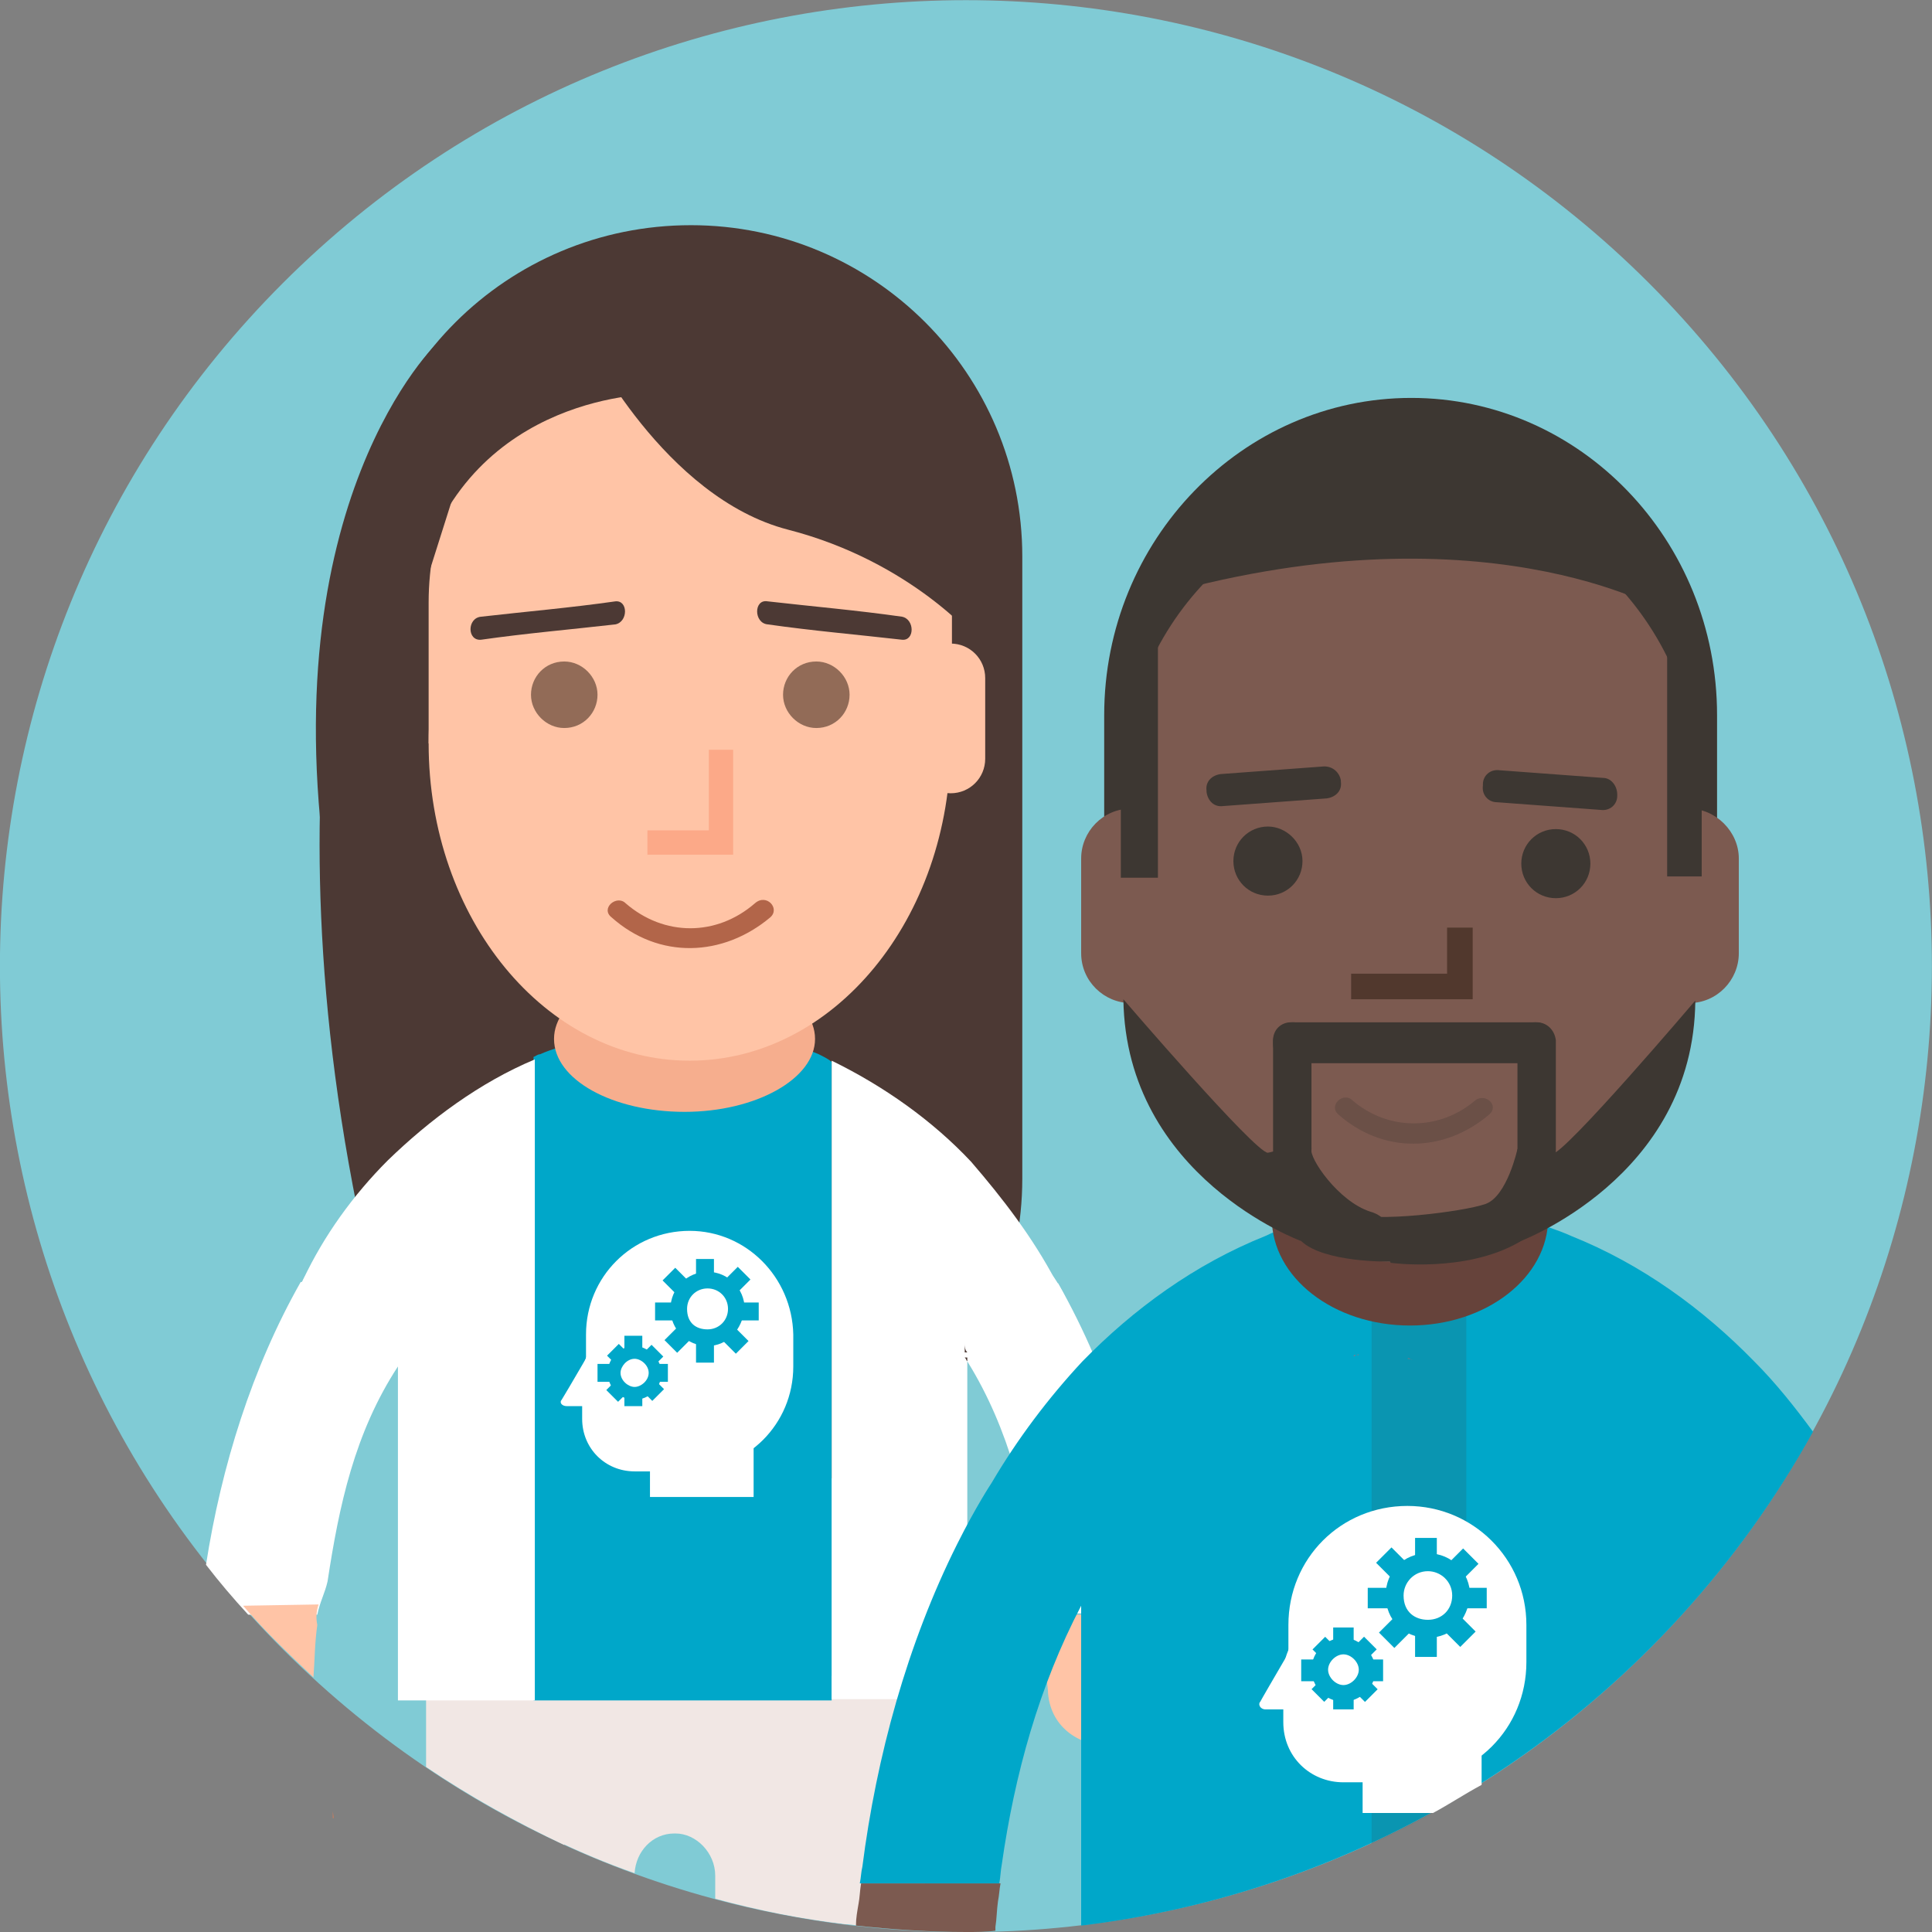<svg width="408" height="408" viewBox="0 0 408 408" fill="none" xmlns="http://www.w3.org/2000/svg">
<rect x="0" y="0" width="408" height="408" fill="#808080" stroke="none"/>
<g clip-path="url(#clip0_545_2722)">
<path d="M348.23 348.281C427.896 268.615 427.896 139.451 348.23 59.784C268.563 -19.882 139.399 -19.882 59.733 59.784C-19.933 139.451 -19.933 268.615 59.733 348.281C139.399 427.947 268.563 427.947 348.23 348.281Z" fill="#80CBD5"/>
<path d="M145.908 47.555C106.999 47.555 75.656 78.898 75.656 117.537V248.583C75.656 287.492 106.999 318.835 145.908 318.835C184.546 318.835 215.889 287.492 215.889 248.853V117.537C215.889 78.898 184.546 47.555 145.908 47.555Z" fill="#4C3934"/>
<path d="M79.978 275.332L78.627 98.623C78.627 98.623 52.688 165.902 79.978 275.332Z" fill="#4C3934"/>
<mask id="mask0_545_2722" style="mask-type:alpha" maskUnits="userSpaceOnUse" x="-1668" y="-184" width="3920" height="768">
<path fill-rule="evenodd" clip-rule="evenodd" d="M-1667.12 583.899H2251.3V-183.465H-1667.12V583.899Z" fill="white"/>
</mask>
<g mask="url(#mask0_545_2722)">
<path fill-rule="evenodd" clip-rule="evenodd" d="M174.008 353.96H101.324V380.17C111.592 386.114 122.4 391.518 134.018 395.571C134.288 390.978 137.801 387.195 142.394 387.195H142.665C146.988 387.195 151.041 391.248 151.041 396.111V400.975C159.957 403.407 169.414 405.298 178.871 406.379V353.96H174.008Z" fill="#F1E7E4"/>
</g>
<mask id="mask1_545_2722" style="mask-type:alpha" maskUnits="userSpaceOnUse" x="-1668" y="-184" width="3920" height="768">
<path fill-rule="evenodd" clip-rule="evenodd" d="M-1667.12 583.899H2251.3V-183.465H-1667.12V583.899Z" fill="white"/>
</mask>
<g mask="url(#mask1_545_2722)">
<path fill-rule="evenodd" clip-rule="evenodd" d="M195.087 397.463L194.547 353.96H161.312V403.407C172.391 405.839 183.739 407.19 195.358 407.73V398.273V397.463H195.087Z" fill="#F1E7E4"/>
</g>
<mask id="mask2_545_2722" style="mask-type:alpha" maskUnits="userSpaceOnUse" x="-1668" y="-184" width="3920" height="768">
<path fill-rule="evenodd" clip-rule="evenodd" d="M-1667.12 583.899H2251.3V-183.465H-1667.12V583.899Z" fill="white"/>
</mask>
<g mask="url(#mask2_545_2722)">
<path fill-rule="evenodd" clip-rule="evenodd" d="M89.977 353.96V373.145C99.163 379.359 108.89 384.763 119.158 389.627V353.96H89.977Z" fill="#F1E7E4"/>
</g>
<mask id="mask3_545_2722" style="mask-type:alpha" maskUnits="userSpaceOnUse" x="-1668" y="-184" width="3920" height="768">
<path fill-rule="evenodd" clip-rule="evenodd" d="M-1667.12 583.899H2251.3V-183.465H-1667.12V583.899Z" fill="white"/>
</mask>
<g mask="url(#mask3_545_2722)">
<path fill-rule="evenodd" clip-rule="evenodd" d="M142.938 213.457C143.208 213.457 143.478 213.457 143.748 213.727C143.208 213.187 142.938 213.187 142.938 213.457Z" fill="#B16871"/>
</g>
<mask id="mask4_545_2722" style="mask-type:alpha" maskUnits="userSpaceOnUse" x="-1668" y="-184" width="3920" height="768">
<path fill-rule="evenodd" clip-rule="evenodd" d="M-1667.12 583.899H2251.3V-183.465H-1667.12V583.899Z" fill="white"/>
</mask>
<g mask="url(#mask4_545_2722)">
<path fill-rule="evenodd" clip-rule="evenodd" d="M142.938 221.563C143.208 221.293 143.478 221.293 143.748 221.293C144.018 221.023 143.748 221.023 142.938 221.563Z" fill="#B16871"/>
</g>
<mask id="mask5_545_2722" style="mask-type:alpha" maskUnits="userSpaceOnUse" x="-1668" y="-184" width="3920" height="768">
<path fill-rule="evenodd" clip-rule="evenodd" d="M-1667.12 583.899H2251.3V-183.465H-1667.12V583.899Z" fill="white"/>
</mask>
<g mask="url(#mask5_545_2722)">
<path fill-rule="evenodd" clip-rule="evenodd" d="M142.938 213.727C143.208 213.457 143.748 213.457 144.018 213.457C144.018 213.187 143.748 213.187 142.938 213.727Z" fill="#B16871"/>
</g>
<mask id="mask6_545_2722" style="mask-type:alpha" maskUnits="userSpaceOnUse" x="-1668" y="-184" width="3920" height="768">
<path fill-rule="evenodd" clip-rule="evenodd" d="M-1667.12 583.899H2251.3V-183.465H-1667.12V583.899Z" fill="white"/>
</mask>
<g mask="url(#mask6_545_2722)">
<path fill-rule="evenodd" clip-rule="evenodd" d="M219.676 340.721H219.946C219.946 340.18 219.676 339.91 219.676 339.37V340.721Z" fill="#FFC4A6"/>
</g>
<mask id="mask7_545_2722" style="mask-type:alpha" maskUnits="userSpaceOnUse" x="-1668" y="-184" width="3920" height="768">
<path fill-rule="evenodd" clip-rule="evenodd" d="M-1667.12 583.899H2251.3V-183.465H-1667.12V583.899Z" fill="white"/>
</mask>
<g mask="url(#mask7_545_2722)">
<path fill-rule="evenodd" clip-rule="evenodd" d="M244.259 339.91V340.991H219.941C219.941 341.802 220.212 342.612 220.212 343.423C220.752 348.286 220.752 352.069 221.292 356.933C221.833 372.334 246.421 372.874 245.88 356.933C246.421 353.15 245.88 348.827 245.34 344.233C244.8 342.882 244.259 341.802 244.259 339.91Z" fill="#FFC4A6"/>
</g>
<mask id="mask8_545_2722" style="mask-type:alpha" maskUnits="userSpaceOnUse" x="-1668" y="-184" width="3920" height="768">
<path fill-rule="evenodd" clip-rule="evenodd" d="M-1667.12 583.899H2251.3V-183.465H-1667.12V583.899Z" fill="white"/>
</mask>
<g mask="url(#mask8_545_2722)">
<path fill-rule="evenodd" clip-rule="evenodd" d="M172.926 222.644C170.494 221.563 168.063 220.753 164.55 219.672C159.146 217.78 154.823 219.131 151.851 223.454H135.098C132.667 219.131 128.343 217.78 122.399 219.672C119.427 220.753 116.455 221.563 114.023 222.644C113.482 222.644 112.942 223.184 112.672 223.184V359.094H175.628V224.265C175.088 223.725 174.007 223.184 172.926 222.644Z" fill="#00A7C9"/>
</g>
<mask id="mask9_545_2722" style="mask-type:alpha" maskUnits="userSpaceOnUse" x="-1668" y="-184" width="3920" height="768">
<path fill-rule="evenodd" clip-rule="evenodd" d="M-1667.12 583.899H2251.3V-183.465H-1667.12V583.899Z" fill="white"/>
</mask>
<g mask="url(#mask9_545_2722)">
<path fill-rule="evenodd" clip-rule="evenodd" d="M69.173 333.966C71.605 318.024 74.847 302.623 84.034 288.572V359.094H112.945V223.725C101.326 228.588 90.789 236.424 81.872 245.07C74.577 252.366 68.362 261.012 64.039 270.199L64.579 270.739H63.499C53.231 288.842 46.746 309.648 43.504 330.453C46.206 333.966 49.178 337.478 52.42 340.991H67.011C67.552 338.289 68.632 336.397 69.173 333.966Z" fill="white"/>
</g>
<mask id="mask10_545_2722" style="mask-type:alpha" maskUnits="userSpaceOnUse" x="-1668" y="-184" width="3920" height="768">
<path fill-rule="evenodd" clip-rule="evenodd" d="M-1667.12 583.899H2251.3V-183.465H-1667.12V583.899Z" fill="white"/>
</mask>
<g mask="url(#mask10_545_2722)">
<path fill-rule="evenodd" clip-rule="evenodd" d="M204.001 287.762V286.951H203.461C203.731 287.221 203.731 287.492 204.001 287.762Z" fill="white"/>
</g>
<mask id="mask11_545_2722" style="mask-type:alpha" maskUnits="userSpaceOnUse" x="-1668" y="-184" width="3920" height="768">
<path fill-rule="evenodd" clip-rule="evenodd" d="M-1667.12 583.899H2251.3V-183.465H-1667.12V583.899Z" fill="white"/>
</mask>
<g mask="url(#mask11_545_2722)">
<path fill-rule="evenodd" clip-rule="evenodd" d="M223.458 271.009H222.377L222.918 270.469C218.054 261.282 211.839 253.176 205.084 245.34C196.979 236.694 186.711 229.399 175.633 223.995V358.824H204.274V287.491C204.004 287.221 204.004 286.951 203.733 286.681V285.6V283.709C203.733 284.249 203.733 285.06 204.274 285.6H203.733V286.681H204.274V287.491C213.19 301.812 216.973 318.024 219.135 333.965C219.675 335.857 219.675 338.289 220.216 340.72H244.804C244.804 338.829 244.263 336.938 244.263 335.046C241.291 313.16 234.536 290.464 223.458 271.009Z" fill="white"/>
</g>
<mask id="mask12_545_2722" style="mask-type:alpha" maskUnits="userSpaceOnUse" x="-1668" y="-184" width="3920" height="768">
<path fill-rule="evenodd" clip-rule="evenodd" d="M-1667.12 583.899H2251.3V-183.465H-1667.12V583.899Z" fill="white"/>
</mask>
<g mask="url(#mask12_545_2722)">
<path fill-rule="evenodd" clip-rule="evenodd" d="M67.278 338.829L51.336 339.099C55.929 344.503 61.063 349.367 66.197 354.23C66.467 350.448 66.467 346.935 67.007 343.152C66.737 341.801 66.737 340.45 67.278 338.829Z" fill="#FFC4A6"/>
<mask id="mask13_545_2722" style="mask-type:alpha" maskUnits="userSpaceOnUse" x="-1668" y="-184" width="3920" height="768">
<path fill-rule="evenodd" clip-rule="evenodd" d="M-1667.12 583.899H2251.3V-183.465H-1667.12V583.899Z" fill="white"/>
</mask>
<g mask="url(#mask13_545_2722)">
<path fill-rule="evenodd" clip-rule="evenodd" d="M129.156 280.736C128.616 279.656 127.805 279.656 127.265 280.736C126.724 281.817 119.159 294.787 118.618 295.597C118.078 296.138 118.618 296.948 119.699 296.948H136.992C138.073 296.948 138.343 295.868 138.073 295.597C137.262 294.787 129.696 281.817 129.156 280.736Z" fill="white"/>
</g>
<mask id="mask14_545_2722" style="mask-type:alpha" maskUnits="userSpaceOnUse" x="-1668" y="-184" width="3920" height="768">
<path fill-rule="evenodd" clip-rule="evenodd" d="M-1667.12 583.899H2251.3V-183.465H-1667.12V583.899Z" fill="white"/>
</mask>
<g mask="url(#mask14_545_2722)">
<path fill-rule="evenodd" clip-rule="evenodd" d="M145.64 259.931C133.481 259.931 123.754 269.658 123.754 281.817V288.572C123.754 300.731 133.481 310.458 145.64 310.458C157.799 310.458 167.526 300.731 167.526 288.572V281.817C167.256 269.658 157.529 259.931 145.64 259.931Z" fill="white"/>
</g>
<mask id="mask15_545_2722" style="mask-type:alpha" maskUnits="userSpaceOnUse" x="-1668" y="-184" width="3920" height="768">
<path fill-rule="evenodd" clip-rule="evenodd" d="M-1667.12 583.899H2251.3V-183.465H-1667.12V583.899Z" fill="white"/>
</mask>
<g mask="url(#mask15_545_2722)">
<path fill-rule="evenodd" clip-rule="evenodd" d="M153.744 291.004C153.744 284.789 148.88 279.926 142.666 279.926H134.02C127.805 279.926 122.941 284.789 122.941 291.004V299.65C122.941 305.865 127.805 310.728 134.02 310.728H142.666C148.88 310.728 153.744 305.865 153.744 299.65V291.004Z" fill="white"/>
</g>
<mask id="mask16_545_2722" style="mask-type:alpha" maskUnits="userSpaceOnUse" x="-1668" y="-184" width="3920" height="768">
<path fill-rule="evenodd" clip-rule="evenodd" d="M-1667.12 583.899H2251.3V-183.465H-1667.12V583.899Z" fill="white"/>
</mask>
<g mask="url(#mask16_545_2722)">
<path d="M159.148 304.514H137.262V316.133H159.148V304.514Z" fill="white"/>
</g>
<mask id="mask17_545_2722" style="mask-type:alpha" maskUnits="userSpaceOnUse" x="-1668" y="-184" width="3920" height="768">
<path fill-rule="evenodd" clip-rule="evenodd" d="M-1667.12 583.899H2251.3V-183.465H-1667.12V583.899Z" fill="white"/>
</mask>
<g mask="url(#mask17_545_2722)">
<path d="M130.679 283.807L128.195 286.29L137.747 295.844L140.231 293.361L130.679 283.807Z" fill="#00A7C9"/>
</g>
<mask id="mask18_545_2722" style="mask-type:alpha" maskUnits="userSpaceOnUse" x="-1668" y="-184" width="3920" height="768">
<path fill-rule="evenodd" clip-rule="evenodd" d="M-1667.12 583.899H2251.3V-183.465H-1667.12V583.899Z" fill="white"/>
</mask>
<g mask="url(#mask18_545_2722)">
<path d="M137.592 283.994L128.039 293.548L130.523 296.032L140.076 286.478L137.592 283.994Z" fill="#00A7C9"/>
</g>
<mask id="mask19_545_2722" style="mask-type:alpha" maskUnits="userSpaceOnUse" x="-1668" y="-184" width="3920" height="768">
<path fill-rule="evenodd" clip-rule="evenodd" d="M-1667.12 583.899H2251.3V-183.465H-1667.12V583.899Z" fill="white"/>
</mask>
<g mask="url(#mask19_545_2722)">
<path d="M141.045 288.032H126.184V291.815H141.045V288.032Z" fill="#00A7C9"/>
</g>
<mask id="mask20_545_2722" style="mask-type:alpha" maskUnits="userSpaceOnUse" x="-1668" y="-184" width="3920" height="768">
<path fill-rule="evenodd" clip-rule="evenodd" d="M-1667.12 583.899H2251.3V-183.465H-1667.12V583.899Z" fill="white"/>
</mask>
<g mask="url(#mask20_545_2722)">
<path d="M135.642 282.087H131.859V296.948H135.642V282.087Z" fill="#00A7C9"/>
</g>
<mask id="mask21_545_2722" style="mask-type:alpha" maskUnits="userSpaceOnUse" x="-1668" y="-184" width="3920" height="768">
<path fill-rule="evenodd" clip-rule="evenodd" d="M-1667.12 583.899H2251.3V-183.465H-1667.12V583.899Z" fill="white"/>
</mask>
<g mask="url(#mask21_545_2722)">
<path fill-rule="evenodd" clip-rule="evenodd" d="M134.018 285.6C131.587 285.6 129.695 287.492 129.695 289.923C129.695 292.355 131.587 294.246 134.018 294.246C136.45 294.246 138.342 292.355 138.342 289.923C138.342 287.492 136.45 285.6 134.018 285.6Z" fill="white"/>
</g>
<mask id="mask22_545_2722" style="mask-type:alpha" maskUnits="userSpaceOnUse" x="-1668" y="-184" width="3920" height="768">
<path fill-rule="evenodd" clip-rule="evenodd" d="M-1667.12 583.899H2251.3V-183.465H-1667.12V583.899Z" fill="white"/>
</mask>
<g mask="url(#mask22_545_2722)">
<path fill-rule="evenodd" clip-rule="evenodd" d="M134.018 284.249C131.046 284.249 128.344 286.681 128.344 289.923C128.344 292.895 130.776 295.597 134.018 295.597C136.99 295.597 139.692 293.166 139.692 289.923C139.692 286.951 136.72 284.249 134.018 284.249ZM134.018 292.895C132.667 292.895 131.046 291.544 131.046 289.923C131.046 288.572 132.397 286.951 134.018 286.951C135.369 286.951 136.99 288.302 136.99 289.923C136.99 291.544 135.369 292.895 134.018 292.895Z" fill="#00A7C9"/>
</g>
<mask id="mask23_545_2722" style="mask-type:alpha" maskUnits="userSpaceOnUse" x="-1668" y="-184" width="3920" height="768">
<path fill-rule="evenodd" clip-rule="evenodd" d="M-1667.12 583.899H2251.3V-183.465H-1667.12V583.899Z" fill="white"/>
</mask>
<g mask="url(#mask23_545_2722)">
<path d="M155.804 267.53L140.328 283.006L143.003 285.681L158.479 270.205L155.804 267.53Z" fill="#00A7C9"/>
</g>
<mask id="mask24_545_2722" style="mask-type:alpha" maskUnits="userSpaceOnUse" x="-1668" y="-184" width="3920" height="768">
<path fill-rule="evenodd" clip-rule="evenodd" d="M-1667.12 583.899H2251.3V-183.465H-1667.12V583.899Z" fill="white"/>
</mask>
<g mask="url(#mask24_545_2722)">
<path d="M142.597 267.727L139.922 270.401L155.398 285.877L158.072 283.202L142.597 267.727Z" fill="#00A7C9"/>
</g>
<mask id="mask25_545_2722" style="mask-type:alpha" maskUnits="userSpaceOnUse" x="-1668" y="-184" width="3920" height="768">
<path fill-rule="evenodd" clip-rule="evenodd" d="M-1667.12 583.899H2251.3V-183.465H-1667.12V583.899Z" fill="white"/>
</mask>
<g mask="url(#mask25_545_2722)">
<path d="M150.771 265.875H146.988V287.761H150.771V265.875Z" fill="#00A7C9"/>
</g>
<mask id="mask26_545_2722" style="mask-type:alpha" maskUnits="userSpaceOnUse" x="-1668" y="-184" width="3920" height="768">
<path fill-rule="evenodd" clip-rule="evenodd" d="M-1667.12 583.899H2251.3V-183.465H-1667.12V583.899Z" fill="white"/>
</mask>
<g mask="url(#mask26_545_2722)">
<path d="M160.226 275.062H138.34V278.845H160.226V275.062Z" fill="#00A7C9"/>
</g>
<mask id="mask27_545_2722" style="mask-type:alpha" maskUnits="userSpaceOnUse" x="-1668" y="-184" width="3920" height="768">
<path fill-rule="evenodd" clip-rule="evenodd" d="M-1667.12 583.899H2251.3V-183.465H-1667.12V583.899Z" fill="white"/>
</mask>
<g mask="url(#mask27_545_2722)">
<path fill-rule="evenodd" clip-rule="evenodd" d="M149.42 270.469C146.178 270.469 143.746 273.171 143.746 276.143C143.746 279.115 146.448 281.817 149.42 281.817C152.663 281.817 155.094 279.115 155.094 276.143C155.094 273.171 152.663 270.469 149.42 270.469Z" fill="white"/>
</g>
<mask id="mask28_545_2722" style="mask-type:alpha" maskUnits="userSpaceOnUse" x="-1668" y="-184" width="3920" height="768">
<path fill-rule="evenodd" clip-rule="evenodd" d="M-1667.12 583.899H2251.3V-183.465H-1667.12V583.899Z" fill="white"/>
</mask>
<g mask="url(#mask28_545_2722)">
<path fill-rule="evenodd" clip-rule="evenodd" d="M149.418 268.578C145.095 268.578 141.582 272.09 141.582 276.413C141.582 280.737 145.095 284.249 149.418 284.249C153.741 284.249 156.713 280.737 157.254 276.413C157.254 272.09 153.741 268.578 149.418 268.578ZM149.418 280.737C146.986 280.737 145.095 279.386 145.095 276.413C145.095 273.982 146.986 272.09 149.418 272.09C151.85 272.09 153.741 273.982 153.741 276.413C153.741 278.845 151.85 280.737 149.418 280.737Z" fill="#00A7C9"/>
</g>
</g>
<mask id="mask29_545_2722" style="mask-type:alpha" maskUnits="userSpaceOnUse" x="-1668" y="-184" width="3920" height="768">
<path fill-rule="evenodd" clip-rule="evenodd" d="M-1667.12 583.899H2251.3V-183.465H-1667.12V583.899Z" fill="white"/>
</mask>
<g mask="url(#mask29_545_2722)">
<path fill-rule="evenodd" clip-rule="evenodd" d="M222.102 269.118L219.67 271.01L217.238 279.116C217.238 279.116 228.316 280.737 225.885 275.873C223.723 271.01 222.102 269.118 222.102 269.118Z" fill="white"/>
</g>
<mask id="mask30_545_2722" style="mask-type:alpha" maskUnits="userSpaceOnUse" x="-1668" y="-184" width="3920" height="768">
<path fill-rule="evenodd" clip-rule="evenodd" d="M-1667.12 583.899H2251.3V-183.465H-1667.12V583.899Z" fill="white"/>
</mask>
<g mask="url(#mask30_545_2722)">
<path fill-rule="evenodd" clip-rule="evenodd" d="M67.823 270.469V263.444C67.823 263.444 61.068 275.333 59.987 277.764C58.636 280.466 69.984 283.168 69.984 283.168L67.823 270.469Z" fill="white"/>
<path d="M144.56 204C129.159 204 117 211.025 117 219.401C117 228.048 129.429 234.803 144.56 234.803C159.691 234.803 172.121 227.777 172.121 219.401C172.121 211.025 159.962 204 144.56 204Z" fill="#F6AE8E"/>
<path d="M145.64 69.981C115.108 69.981 90.519 95.65 90.519 127.264V156.985H201.031V127.264C200.761 95.65 175.902 69.981 145.64 69.981Z" fill="#FFC4A6"/>
<path d="M145.64 223.995C176.082 223.995 200.761 193.994 200.761 156.986C200.761 119.978 176.082 89.977 145.64 89.977C115.198 89.977 90.519 119.978 90.519 156.986C90.519 193.994 115.198 223.995 145.64 223.995Z" fill="#FFC4A6"/>
<g opacity="0.9">
<g opacity="0.9">
<path opacity="0.9" d="M119.158 139.693C115.105 139.693 112.133 142.935 112.133 146.718C112.133 150.501 115.375 153.743 119.158 153.743C123.211 153.743 126.183 150.501 126.183 146.718C126.183 142.935 122.941 139.693 119.158 139.693Z" fill="#6B4C3B"/>
</g>
</g>
<path d="M129.963 126.993C120.506 128.344 111.049 129.155 101.592 130.236C98.62 130.506 98.62 135.37 101.592 135.099C111.049 133.748 120.506 132.938 129.963 131.857C132.665 131.317 132.665 126.723 129.963 126.993Z" fill="#4C3934"/>
<g opacity="0.9">
<g opacity="0.9">
<path opacity="0.9" d="M172.388 139.693C168.335 139.693 165.363 142.935 165.363 146.718C165.363 150.501 168.606 153.743 172.388 153.743C176.441 153.743 179.414 150.501 179.414 146.718C179.414 142.935 176.171 139.693 172.388 139.693Z" fill="#6B4C3B"/>
</g>
</g>
<path d="M190.491 130.236C181.034 128.885 171.577 128.074 162.12 126.993C159.148 126.453 159.148 131.587 162.12 131.857C171.577 133.208 181.034 134.019 190.491 135.099C193.193 135.37 193.193 130.776 190.491 130.236Z" fill="#4C3934"/>
<path d="M159.419 190.76C151.313 197.785 140.235 197.785 132.129 190.76C130.237 188.869 126.725 191.841 129.156 193.732C139.154 202.649 152.664 202.109 162.661 193.732C164.823 191.841 161.85 188.599 159.419 190.76Z" fill="#B26549"/>
<path d="M149.692 175.359H136.723V180.493H154.826V158.336H149.692V175.359Z" fill="#FCA988"/>
<path d="M69.44 187.788L106.727 69.981L92.677 72.143C92.407 72.143 56.74 106.188 69.44 187.788Z" fill="#4C3934"/>
<path d="M200.76 135.91C196.707 135.91 193.465 139.153 193.465 143.206V160.228C193.465 164.281 196.707 167.523 200.76 167.523C204.813 167.523 208.056 164.281 208.056 160.228V143.206C208.056 139.153 204.813 135.91 200.76 135.91Z" fill="#FFC4A6"/>
<path d="M177.249 75.656L154.822 58.093L124.02 72.143C124.02 72.143 140.231 105.107 166.441 111.862C192.65 118.617 206.43 135.37 206.43 135.37L199.135 94.57L177.249 75.656Z" fill="#4C3934"/>
<path d="M95.922 79.439C95.922 79.439 77.548 159.417 88.626 121.049C99.704 82.681 138.343 83.221 138.343 83.221L126.454 65.388L95.922 79.439Z" fill="#4C3934"/>
</g>
<mask id="mask31_545_2722" style="mask-type:alpha" maskUnits="userSpaceOnUse" x="-1967" y="-182" width="4230" height="829">
<path fill-rule="evenodd" clip-rule="evenodd" d="M-1966.23 646.315H2262.92V-181.844H-1966.23V646.315Z" fill="white"/>
</mask>
<g mask="url(#mask31_545_2722)">
<path fill-rule="evenodd" clip-rule="evenodd" d="M70.25 383.952H70.52C70.52 383.412 70.25 382.871 70.25 382.331V383.952Z" fill="#B77E67"/>
<path d="M210.754 401.515C211.024 400.164 211.024 399.083 211.294 397.732H181.843C181.572 399.354 181.572 400.705 181.302 402.056C181.032 403.677 180.762 405.028 180.762 406.649C188.327 407.46 196.163 408 203.999 408C206.16 408 208.322 408 210.213 407.73C210.213 407.46 210.213 407.189 210.213 406.919C210.484 405.298 210.484 403.407 210.754 401.515Z" fill="#7C5A50"/>
<path d="M382.872 302.352C379.089 297.218 375.036 292.085 370.443 287.491C359.635 276.413 346.666 266.956 331.805 261.012C328.832 259.661 325.86 258.85 322.348 257.499C315.863 255.338 310.729 257.769 307.487 261.822H299.921H299.111H291.545C288.303 257.769 283.169 255.338 276.684 257.499C273.172 258.85 269.929 259.661 267.227 261.012C252.366 266.956 239.397 276.413 228.589 287.491C221.293 295.327 214.809 303.973 209.405 313.16C209.405 313.16 206.162 318.024 202.109 326.13C191.572 347.205 185.087 370.983 182.115 394.22C181.844 395.301 181.844 396.381 181.574 397.732H211.026C211.296 396.381 211.296 395.03 211.566 393.679C214.268 374.765 219.402 356.122 228.319 339.099V397.732V406.649C295.058 398.543 351.799 358.554 382.872 302.352Z" fill="#00A7C9"/>
<path opacity="0.17" d="M289.652 270.199V389.356C296.677 386.114 303.162 382.601 309.647 378.819V270.199H289.652Z" fill="#3F3F40"/>
<path d="M298.031 84.032C262.365 84.032 233.184 114.024 233.184 151.041V185.626H362.609V151.041C362.609 114.024 333.697 84.032 298.031 84.032Z" fill="#3D3732"/>
<path d="M297.76 279.926C313.876 279.926 326.941 269.764 326.941 257.229C326.941 244.694 313.876 234.532 297.76 234.532C281.643 234.532 268.578 244.694 268.578 257.229C268.578 269.764 281.643 279.926 297.76 279.926Z" fill="#66433B"/>
<path d="M297.219 286.951C297.489 286.951 298.029 286.951 298.3 287.221C297.759 286.951 297.489 286.681 297.219 286.951Z" fill="#B16871"/>
<path d="M286.411 286.141C286.141 286.141 285.871 286.141 285.871 286.411C286.141 286.411 286.141 286.141 286.411 286.141Z" fill="#B16871"/>
<path d="M286.41 286.141C286.68 286.141 286.68 286.141 286.951 286.141C286.951 285.87 286.68 286.141 286.41 286.141Z" fill="#B16871"/>
<path d="M297.76 104.297C263.985 104.297 236.965 132.398 236.965 167.253V199.947H358.824V167.253C358.554 132.398 331.264 104.297 297.76 104.297Z" fill="#7C5A50"/>
<path d="M297.76 266.686C331.336 266.686 358.554 238.137 358.554 202.919C358.554 167.702 331.336 139.152 297.76 139.152C264.184 139.152 236.965 167.702 236.965 202.919C236.965 238.137 264.184 266.686 297.76 266.686Z" fill="#7C5A50"/>
<path d="M356.665 170.766H355.585C349.64 170.766 345.047 175.629 345.047 181.303V201.298C345.047 207.242 349.91 211.836 355.585 211.836H356.665C362.61 211.836 367.203 206.972 367.203 201.298V181.303C367.203 175.629 362.34 170.766 356.665 170.766Z" fill="#7C5A50"/>
<path d="M239.939 170.766H238.858C232.914 170.766 228.32 175.629 228.32 181.303V201.298C228.32 207.242 233.184 211.836 238.858 211.836H239.939C245.883 211.836 250.477 206.972 250.477 201.298V181.303C250.477 175.629 245.883 170.766 239.939 170.766Z" fill="#7C5A50"/>
<path d="M244.531 132.938H236.695V185.357H244.531V132.938Z" fill="#3D3732"/>
<path d="M359.366 134.289H352.07V185.086H359.366V134.289Z" fill="#3D3732"/>
<path d="M267.764 174.548C263.711 174.548 260.469 177.791 260.469 181.844C260.469 185.897 263.711 189.139 267.764 189.139C271.817 189.139 275.059 185.897 275.059 181.844C275.059 177.791 271.547 174.548 267.764 174.548Z" fill="#3D3732"/>
<path d="M279.654 161.849L257.768 163.47C255.877 163.741 254.526 165.092 254.796 166.983V167.253C255.066 169.144 256.417 170.495 258.309 170.225L280.195 168.604C282.086 168.334 283.437 166.983 283.167 165.092V164.821C282.897 163.2 281.546 161.849 279.654 161.849Z" fill="#3D3732"/>
<path d="M328.561 175.088C324.508 175.088 321.266 178.331 321.266 182.384C321.266 186.437 324.508 189.679 328.561 189.679C332.614 189.679 335.856 186.437 335.856 182.384C335.856 178.331 332.614 175.088 328.561 175.088Z" fill="#3D3732"/>
<path d="M338.558 164.281L316.672 162.66C314.781 162.39 313.159 163.741 313.159 165.632V165.902C312.889 167.794 314.24 169.415 316.132 169.415L338.018 171.036C339.909 171.306 341.53 169.955 341.53 168.064V167.794C341.53 165.902 340.179 164.281 338.558 164.281Z" fill="#3D3732"/>
<g opacity="0.75">
<g opacity="0.75">
<g opacity="0.75">
<g opacity="0.75">
<path opacity="0.75" d="M311.538 232.371C303.972 238.856 293.164 238.856 285.599 232.371C283.707 230.479 280.465 233.452 282.626 235.343C292.083 243.719 305.053 243.449 314.51 235.343C316.672 233.452 313.699 230.75 311.538 232.371Z" fill="#34302F"/>
</g>
</g>
</g>
</g>
<path d="M324.238 215.889H272.901C270.739 215.889 268.848 217.78 268.848 219.942V220.482C268.848 222.644 270.739 224.535 272.901 224.535H324.238C326.4 224.535 328.291 222.644 328.291 220.482V219.942C328.291 217.51 326.4 215.889 324.238 215.889Z" fill="#3D3732"/>
<path d="M305.597 205.621H285.332V211.025H311.001V195.894H305.597V205.621Z" fill="#51382D"/>
<path d="M340.99 105.377L308.836 99.163L268.576 98.082L242.367 126.453C312.349 105.918 351.527 129.155 351.527 129.155L353.149 124.561L340.99 105.377Z" fill="#3D3732"/>
<path d="M267.767 243.449C265.065 243.449 237.234 211.025 237.234 211.025C237.775 248.583 274.792 262.093 274.792 262.093C274.792 262.093 270.469 243.449 267.767 243.449Z" fill="#3D3732"/>
<path d="M324.51 215.889H324.24C322.078 215.889 320.457 217.51 320.457 219.671V242.909C320.457 245.07 322.078 246.691 324.24 246.691H324.78C326.942 246.691 328.563 245.07 328.563 242.909V219.671C328.293 217.51 326.672 215.889 324.51 215.889Z" fill="#3D3732"/>
<path d="M327.752 243.719C325.05 243.719 320.457 262.363 320.457 262.363C320.457 262.363 357.744 248.853 358.015 211.295C358.015 211.295 330.454 243.719 327.752 243.719Z" fill="#3D3732"/>
<path d="M320.458 242.638C320.458 242.638 318.296 252.636 313.703 254.257C309.11 255.878 289.925 258.31 285.332 256.148L293.708 266.686C293.708 266.686 309.38 268.847 320.728 262.363C332.076 255.878 326.132 243.989 326.132 243.989L320.458 242.638Z" fill="#3D3732"/>
<path d="M289.382 255.878C282.627 253.716 276.412 244.53 276.953 242.638C277.493 240.747 267.766 243.449 267.766 243.449L264.523 246.421L274.791 262.093C279.655 266.686 293.435 266.416 293.435 266.416C293.435 266.416 296.137 257.769 289.382 255.878Z" fill="#3D3732"/>
<path d="M273.171 215.889H272.63C270.469 215.889 268.848 217.51 268.848 219.671V242.909C268.848 245.07 270.469 246.691 272.63 246.691H273.171C275.332 246.691 276.954 245.07 276.954 242.909V219.671C276.683 217.51 275.062 215.889 273.171 215.889Z" fill="#3D3732"/>
<mask id="mask32_545_2722" style="mask-type:alpha" maskUnits="userSpaceOnUse" x="-1793" y="-193" width="4518" height="885">
<path fill-rule="evenodd" clip-rule="evenodd" d="M-1792.77 691.709H2724.68V-192.921H-1792.77V691.709Z" fill="white"/>
</mask>
<g mask="url(#mask32_545_2722)">
<path fill-rule="evenodd" clip-rule="evenodd" d="M278.305 342.072C277.764 340.992 276.683 340.992 276.143 342.072C275.603 343.153 266.686 358.284 266.146 359.365C265.605 359.905 266.146 360.986 267.226 360.986H287.221C288.302 360.986 288.842 359.905 288.302 359.365C287.761 358.284 278.845 343.153 278.305 342.072Z" fill="white"/>
</g>
<mask id="mask33_545_2722" style="mask-type:alpha" maskUnits="userSpaceOnUse" x="-1793" y="-193" width="4518" height="885">
<path fill-rule="evenodd" clip-rule="evenodd" d="M-1792.77 691.709H2724.68V-192.921H-1792.77V691.709Z" fill="white"/>
</mask>
<g mask="url(#mask33_545_2722)">
<path fill-rule="evenodd" clip-rule="evenodd" d="M297.214 318.024C283.164 318.024 272.086 329.103 272.086 343.153V350.989C272.086 365.039 283.164 376.117 297.214 376.117C311.265 376.117 322.343 365.039 322.343 350.989V343.153C322.343 329.103 310.995 318.024 297.214 318.024Z" fill="white"/>
</g>
<mask id="mask34_545_2722" style="mask-type:alpha" maskUnits="userSpaceOnUse" x="-1793" y="-193" width="4518" height="885">
<path fill-rule="evenodd" clip-rule="evenodd" d="M-1792.77 691.709H2724.68V-192.921H-1792.77V691.709Z" fill="white"/>
</mask>
<g mask="url(#mask34_545_2722)">
<path fill-rule="evenodd" clip-rule="evenodd" d="M306.674 353.691C306.674 346.395 301 340.991 293.975 340.991H283.707C276.412 340.991 271.008 346.665 271.008 353.691V363.688C271.008 370.983 276.682 376.387 283.707 376.387H293.704C301 376.387 306.404 370.713 306.404 363.688V353.691H306.674Z" fill="white"/>
</g>
<mask id="mask35_545_2722" style="mask-type:alpha" maskUnits="userSpaceOnUse" x="-1793" y="-193" width="4518" height="885">
<path fill-rule="evenodd" clip-rule="evenodd" d="M-1792.77 691.709H2724.68V-192.921H-1792.77V691.709Z" fill="white"/>
</mask>
<g mask="url(#mask35_545_2722)">
<path fill-rule="evenodd" clip-rule="evenodd" d="M287.758 369.362V382.872H302.619C306.131 380.981 309.374 378.819 312.886 376.928V369.633H287.758V369.362Z" fill="white"/>
</g>
<mask id="mask36_545_2722" style="mask-type:alpha" maskUnits="userSpaceOnUse" x="-1793" y="-193" width="4518" height="885">
<path fill-rule="evenodd" clip-rule="evenodd" d="M-1792.77 691.709H2724.68V-192.921H-1792.77V691.709Z" fill="white"/>
</mask>
<g mask="url(#mask36_545_2722)">
<path d="M279.851 345.656L277.176 348.33L288.256 359.413L290.931 356.739L279.851 345.656Z" fill="#00A7C9"/>
</g>
<mask id="mask37_545_2722" style="mask-type:alpha" maskUnits="userSpaceOnUse" x="-1793" y="-193" width="4518" height="885">
<path fill-rule="evenodd" clip-rule="evenodd" d="M-1792.77 691.709H2724.68V-192.921H-1792.77V691.709Z" fill="white"/>
</mask>
<g mask="url(#mask37_545_2722)">
<path d="M288.058 345.638L276.977 356.719L279.651 359.394L290.733 348.313L288.058 345.638Z" fill="#00A7C9"/>
</g>
<mask id="mask38_545_2722" style="mask-type:alpha" maskUnits="userSpaceOnUse" x="-1793" y="-193" width="4518" height="885">
<path fill-rule="evenodd" clip-rule="evenodd" d="M-1792.77 691.709H2724.68V-192.921H-1792.77V691.709Z" fill="white"/>
</mask>
<g mask="url(#mask38_545_2722)">
<path d="M292.082 350.448H274.789V355.042H292.082V350.448Z" fill="#00A7C9"/>
</g>
<mask id="mask39_545_2722" style="mask-type:alpha" maskUnits="userSpaceOnUse" x="-1793" y="-193" width="4518" height="885">
<path fill-rule="evenodd" clip-rule="evenodd" d="M-1792.77 691.709H2724.68V-192.921H-1792.77V691.709Z" fill="white"/>
</mask>
<g mask="url(#mask39_545_2722)">
<path d="M285.866 343.693H281.543V360.986H285.866V343.693Z" fill="#00A7C9"/>
</g>
<mask id="mask40_545_2722" style="mask-type:alpha" maskUnits="userSpaceOnUse" x="-1793" y="-193" width="4518" height="885">
<path fill-rule="evenodd" clip-rule="evenodd" d="M-1792.77 691.709H2724.68V-192.921H-1792.77V691.709Z" fill="white"/>
</mask>
<g mask="url(#mask40_545_2722)">
<path fill-rule="evenodd" clip-rule="evenodd" d="M283.708 347.476C281.006 347.476 278.574 349.638 278.574 352.61C278.574 355.312 280.736 357.744 283.708 357.744C286.68 357.744 288.842 355.582 288.842 352.61C288.842 349.908 286.41 347.476 283.708 347.476Z" fill="white"/>
</g>
<mask id="mask41_545_2722" style="mask-type:alpha" maskUnits="userSpaceOnUse" x="-1793" y="-193" width="4518" height="885">
<path fill-rule="evenodd" clip-rule="evenodd" d="M-1792.77 691.709H2724.68V-192.921H-1792.77V691.709Z" fill="white"/>
</mask>
<g mask="url(#mask41_545_2722)">
<path fill-rule="evenodd" clip-rule="evenodd" d="M283.708 345.854C280.466 345.854 276.953 348.556 276.953 352.609C276.953 355.852 279.655 359.364 283.708 359.364C286.95 359.364 290.463 356.662 290.463 352.609C290.463 349.367 287.221 345.854 283.708 345.854ZM283.708 355.852C282.087 355.852 280.466 354.231 280.466 352.609C280.466 350.988 282.087 349.367 283.708 349.367C285.329 349.367 286.95 350.988 286.95 352.609C286.95 354.231 285.329 355.852 283.708 355.852Z" fill="#00A7C9"/>
</g>
<mask id="mask42_545_2722" style="mask-type:alpha" maskUnits="userSpaceOnUse" x="-1793" y="-193" width="4518" height="885">
<path fill-rule="evenodd" clip-rule="evenodd" d="M-1792.77 691.709H2724.68V-192.921H-1792.77V691.709Z" fill="white"/>
</mask>
<g mask="url(#mask42_545_2722)">
<path d="M308.979 327.001L291.211 344.769L294.459 348.017L312.227 330.249L308.979 327.001Z" fill="#00A7C9"/>
</g>
<mask id="mask43_545_2722" style="mask-type:alpha" maskUnits="userSpaceOnUse" x="-1793" y="-193" width="4518" height="885">
<path fill-rule="evenodd" clip-rule="evenodd" d="M-1792.77 691.709H2724.68V-192.921H-1792.77V691.709Z" fill="white"/>
</mask>
<g mask="url(#mask43_545_2722)">
<path d="M293.853 326.784L290.605 330.032L308.374 347.8L311.622 344.552L293.853 326.784Z" fill="#00A7C9"/>
</g>
<mask id="mask44_545_2722" style="mask-type:alpha" maskUnits="userSpaceOnUse" x="-1793" y="-193" width="4518" height="885">
<path fill-rule="evenodd" clip-rule="evenodd" d="M-1792.77 691.709H2724.68V-192.921H-1792.77V691.709Z" fill="white"/>
</mask>
<g mask="url(#mask44_545_2722)">
<path d="M303.429 324.779H298.836V349.908H303.429V324.779Z" fill="#00A7C9"/>
</g>
<mask id="mask45_545_2722" style="mask-type:alpha" maskUnits="userSpaceOnUse" x="-1793" y="-193" width="4518" height="885">
<path fill-rule="evenodd" clip-rule="evenodd" d="M-1792.77 691.709H2724.68V-192.921H-1792.77V691.709Z" fill="white"/>
</mask>
<g mask="url(#mask45_545_2722)">
<path d="M313.968 335.317H288.84V339.64H313.968V335.317Z" fill="#00A7C9"/>
</g>
<mask id="mask46_545_2722" style="mask-type:alpha" maskUnits="userSpaceOnUse" x="-1793" y="-193" width="4518" height="885">
<path fill-rule="evenodd" clip-rule="evenodd" d="M-1792.77 691.709H2724.68V-192.921H-1792.77V691.709Z" fill="white"/>
</mask>
<g mask="url(#mask46_545_2722)">
<path fill-rule="evenodd" clip-rule="evenodd" d="M301.544 330.453C297.761 330.453 294.789 333.425 294.789 337.208C294.789 340.991 297.761 343.963 301.544 343.963C305.327 343.963 308.299 340.991 308.299 337.208C308.299 333.425 305.327 330.453 301.544 330.453Z" fill="white"/>
</g>
<mask id="mask47_545_2722" style="mask-type:alpha" maskUnits="userSpaceOnUse" x="-1793" y="-193" width="4518" height="885">
<path fill-rule="evenodd" clip-rule="evenodd" d="M-1792.77 691.709H2724.68V-192.921H-1792.77V691.709Z" fill="white"/>
</mask>
<g mask="url(#mask47_545_2722)">
<path fill-rule="evenodd" clip-rule="evenodd" d="M301.542 328.021C296.408 328.021 292.625 331.804 292.625 336.938C292.625 342.072 296.408 345.855 301.542 345.855C306.675 345.855 309.918 342.072 310.458 336.938C310.458 332.074 306.675 328.021 301.542 328.021ZM301.542 342.072C298.84 342.072 296.408 340.451 296.408 336.938C296.408 334.236 298.569 331.804 301.542 331.804C304.244 331.804 306.675 333.966 306.675 336.938C306.675 339.91 304.514 342.072 301.542 342.072Z" fill="#00A7C9"/>
</g>
</g>
</g>
<defs>
<clipPath id="clip0_545_2722">
<rect width="408" height="408" fill="white"/>
</clipPath>
</defs>
</svg>
